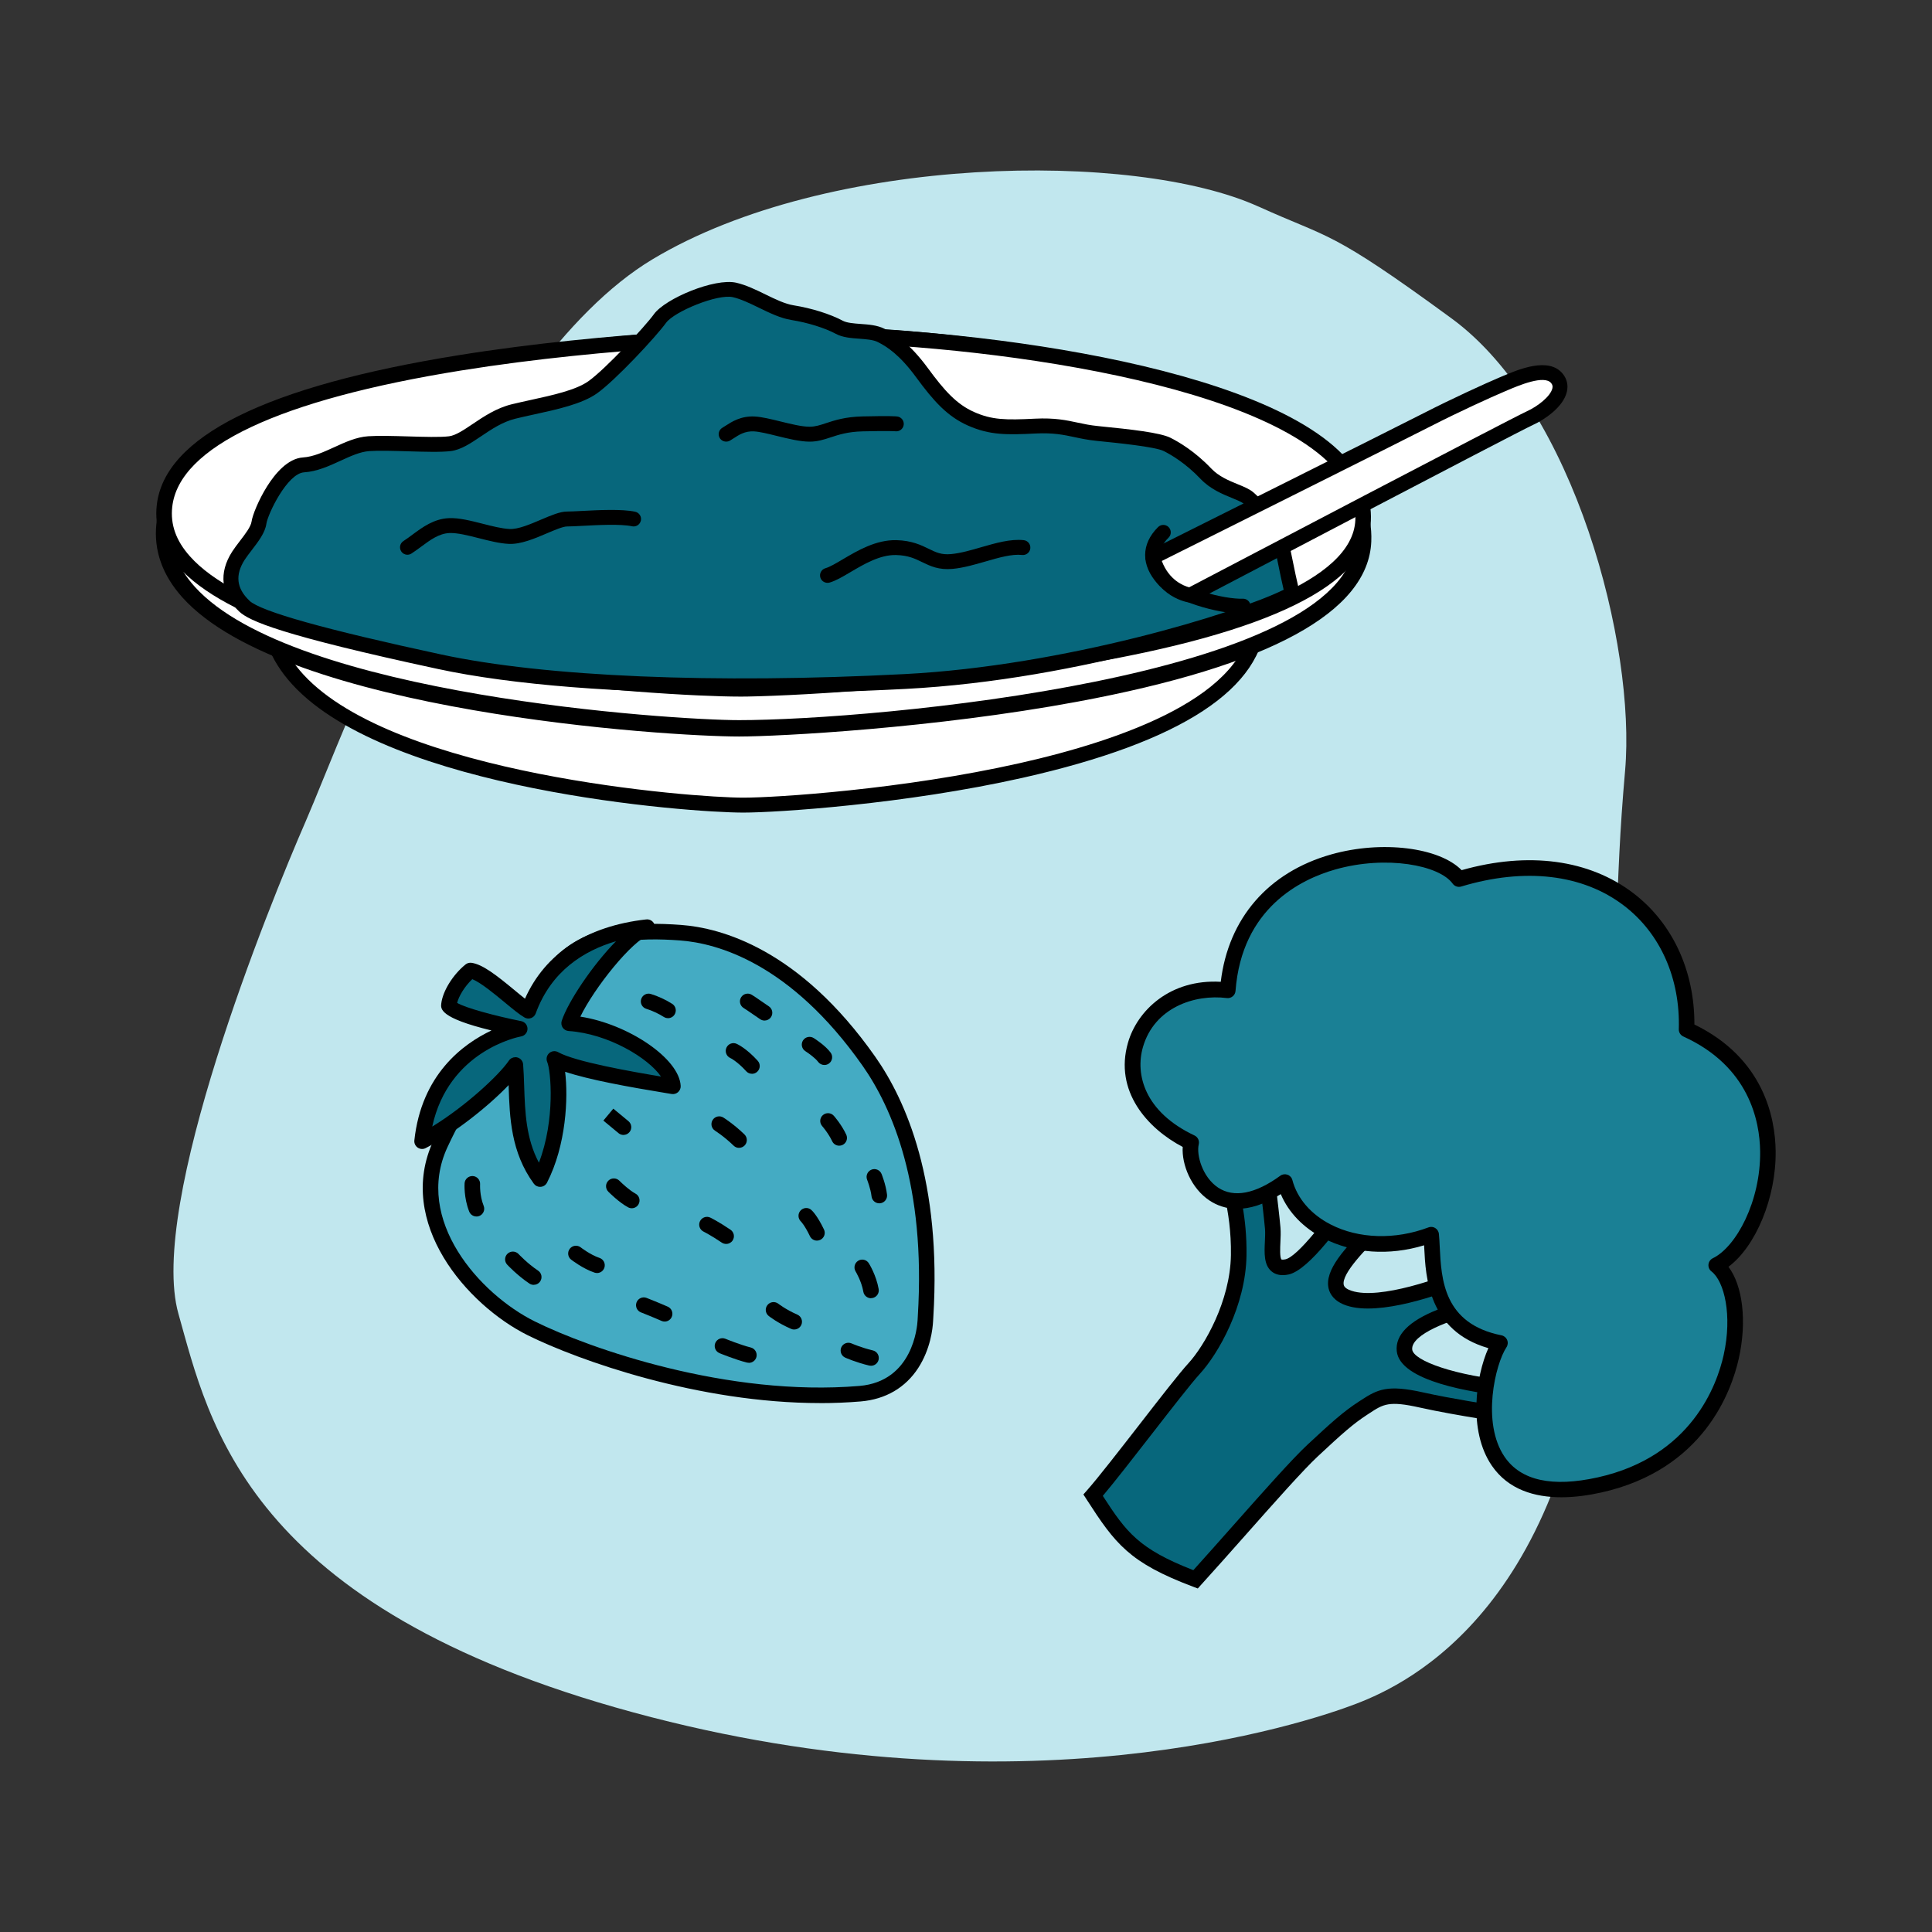 <?xml version="1.0" encoding="UTF-8"?><svg id="Layer_2" xmlns="http://www.w3.org/2000/svg" viewBox="0 0 496.99 496.99"><rect x="0" y="0" width="496.99" height="496.99" fill="#333333" stroke="none"/><defs><style>.cls-1{fill:#fff;}.cls-2{fill:#c1e7ee;}.cls-3{fill:#07677c;}.cls-4{fill:#1a8095;}.cls-5{fill:#44abc3;}</style></defs><path class="cls-2" d="M323.73,53.14c-31.79-14.45-110.68-13.55-155.86,13.55-45.18,27.11-79.62,122.54-89.22,144.56-9.6,22.02-40.66,98.68-32.75,126.71,7.91,28.02,17.32,75.46,117.08,102.56,99.76,27.11,172.72,2.82,185.93-2.26,13.22-5.08,56.78-25.23,62.35-112.8,5.57-87.57,3.95-95.01,6.78-127.2,2.82-32.19-12.99-93.18-44.61-116.33-31.62-23.15-31.06-20.33-49.69-28.8Z"/><g><path class="cls-3" d="M315.26,301.55s3.58,8.72,3.39,21.33-7.15,24.47-11.48,29.18c-4.33,4.71-20.33,26.16-25.98,32.56,7.15,11.11,10.35,15.62,26.35,21.65,10.92-12.05,24.46-27.86,30.12-33.13,6.16-5.74,9.09-8.38,12.99-10.92,4.19-2.73,5.84-4.14,15.06-2.07,9.22,2.07,23.72,4.14,23.72,4.14v-6.96s-27.39-2.45-28.14-9.98,18.92-11.48,18.92-11.48l-2.64-7.91s-20.94,9.18-30.54,5.98c-9.6-3.2,3.67-14.59,8.94-20.05s-8.14-6.64-8.14-6.64c0,0-11.39,17.51-16.75,18.64s-3.29-5.6-3.67-9.93-1.6-13.79-1.98-17.55-10.16,3.14-10.16,3.14Z"/><path d="M308.11,408.62l-1.27-.48c-16.35-6.16-19.98-11.03-27.33-22.44l-.82-1.27,1-1.13c2.78-3.15,8.19-10.11,13.41-16.83,5.33-6.87,10.37-13.35,12.59-15.76,4.14-4.5,10.78-16.05,10.95-27.85,.18-12.01-3.21-20.46-3.24-20.55l-.6-1.47,1.3-.92c3.76-2.65,8.81-5.55,11.52-4.31,1.02,.47,1.67,1.42,1.79,2.61,.16,1.56,.46,4.11,.79,6.87,.45,3.82,.97,8.16,1.19,10.71,.1,1.21,.04,2.52-.02,3.78-.06,1.29-.19,3.98,.29,4.41,.05,.03,.35,.09,.99-.04,3.14-.66,10.95-10.79,15.49-17.77l.65-1.01,1.2,.1c2.21,.19,9.53,1.12,10.95,4.91,.43,1.15,.51,2.97-1.54,5.1-.65,.67-1.41,1.43-2.24,2.25-3.3,3.27-10.18,10.08-9.49,13.01,.14,.6,.81,1.11,1.99,1.5,7.27,2.42,23.47-3.45,29.11-5.91l2.01-.88,4.04,12.13-2.22,.45c-7.22,1.45-17.71,5.42-17.32,9.32,.28,2.84,10.93,6.81,26.33,8.18l1.82,.16v11.1l-2.28-.33c-.15-.02-14.68-2.11-23.87-4.17-8.03-1.8-9.4-.91-13.04,1.48l-.49,.32c-3.72,2.42-6.44,4.86-12.72,10.71-3.73,3.47-11.04,11.71-18.77,20.44-3.76,4.24-7.64,8.62-11.23,12.57l-.91,1.01Zm-24.43-23.83c6.06,9.38,9.26,13.66,23.3,19.12,3.31-3.67,6.85-7.66,10.28-11.53,7.8-8.8,15.17-17.1,19.04-20.71,6.33-5.89,9.3-8.55,13.26-11.13l.48-.31c4.34-2.84,6.83-4.11,16.11-2.03,6.88,1.54,16.84,3.11,21.28,3.77v-2.83c-8.28-.87-27.35-3.73-28.13-11.59-.41-4.12,3.1-7.69,10.42-10.62,2.97-1.19,5.95-2.03,7.89-2.51l-1.26-3.78c-5.63,2.26-21.47,8.03-29.96,5.2-3.22-1.07-4.29-2.98-4.62-4.39-1.1-4.73,4.14-10.39,10.57-16.76,.81-.8,1.55-1.54,2.18-2.19,.63-.65,.67-.97,.67-.97-.28-.66-3.07-1.7-6.37-2.15-3.01,4.51-11.96,17.34-17.34,18.47-1.83,.39-3.31,.11-4.41-.82-1.97-1.68-1.83-4.71-1.69-7.64,.05-1.13,.11-2.3,.03-3.25-.22-2.49-.73-6.79-1.18-10.58-.28-2.38-.55-4.61-.72-6.19-1.22,.31-3.58,1.51-5.84,2.97,1.04,3.11,3.13,10.66,2.98,20.58-.19,13.01-7.29,25.37-12.01,30.5-2.11,2.29-7.33,9.01-12.38,15.51-4.71,6.06-9.56,12.3-12.58,15.87Z"/></g><g><path class="cls-4" d="M375.31,226.13c-7.91-10.92-56.47-10.92-59.48,28.61-24.21-3.01-35.76,26.73-9.41,39.15-1.51,6.4,6.02,23.34,24.09,10.16,3.39,12.8,20.71,19.95,37.65,13.55,.75,7.53-1.13,24.09,17.69,27.86-5.27,7.91-11.67,44.8,25.6,36.52,37.27-8.28,39.81-48.99,30.02-56.52,13.18-6.4,24.75-45.98-7.62-60.66,.85-28.24-22.87-49.41-58.54-38.68Z"/><path d="M401.64,385.16c-6.81,0-13.63-1.92-17.88-8.13-6.18-9.02-4.09-23.11-.89-30.23-15.46-4.45-16.13-18.26-16.5-25.86,0-.2-.02-.4-.03-.6-8.98,2.73-18.28,2.11-25.88-1.81-5.18-2.67-9-6.64-10.99-11.35-8.75,5.52-14.76,4.02-18.34,1.64-4.73-3.14-7.17-9.25-6.89-13.78-9.03-4.74-17.7-14.31-14.07-26.84,2.39-8.26,10.82-16.39,23.86-15.64,1.95-16.31,12.22-28.2,28.42-32.77,13.04-3.69,27.82-1.8,33.54,4.05,17.19-4.86,32.86-2.75,44.24,5.97,10.04,7.7,15.69,19.94,15.64,33.73,17.89,8.71,20.79,24.05,20.9,32.54,.16,11.98-5.12,24.57-12.14,29.79,3.67,4.88,4.79,14,2.67,23.55-1.87,8.43-9.07,28.67-35.42,34.52-3.17,.7-6.71,1.22-10.24,1.22Zm-33.48-69.55c.37,0,.73,.1,1.05,.3,.53,.33,.87,.88,.94,1.5,.1,1,.15,2.13,.21,3.33,.41,8.35,.96,19.78,15.88,22.76,.65,.13,1.2,.58,1.46,1.2,.26,.62,.19,1.32-.18,1.88-2.83,4.25-6.5,19.39-.46,28.2,4.18,6.1,12.24,7.86,23.96,5.26,24.1-5.36,30.67-23.8,32.38-31.49,2.26-10.2,.18-18.94-3.14-21.49-.55-.42-.84-1.1-.77-1.79,.07-.69,.49-1.29,1.12-1.6,6.02-2.92,12.34-14.68,12.17-27.53-.1-7.72-2.8-21.82-19.75-29.51-.73-.33-1.2-1.07-1.17-1.88,.39-13.03-4.73-24.6-14.06-31.75-10.6-8.13-25.49-9.89-41.91-4.95-.82,.25-1.7-.05-2.2-.74-3.45-4.77-17.08-7.35-30.15-3.66-8.91,2.52-24.09,9.92-25.71,31.25-.04,.55-.3,1.05-.73,1.4-.42,.35-.97,.51-1.51,.44-8.33-1.04-18.63,2.46-21.57,12.59-2.04,7.02,.38,16.69,13.26,22.76,.85,.4,1.31,1.35,1.09,2.27-.65,2.76,.97,8.48,4.98,11.14,4.04,2.68,9.57,1.63,15.99-3.05,.53-.39,1.22-.49,1.85-.27,.62,.22,1.1,.73,1.26,1.37,1.26,4.75,4.75,8.81,9.84,11.43,7.2,3.71,16.61,3.99,25.16,.76,.23-.09,.47-.13,.71-.13Z"/></g><g><path class="cls-5" d="M135.4,263.64s-11.56,7.9-22.12,30.63c-9.6,20.68,9.65,40.63,23.39,47.44,15.39,7.62,51.22,19.61,84.56,16.8,13.41-1.13,16.52-13.27,16.8-18.78s3.53-41.08-14.54-66.78c-18.07-25.69-36.93-32.19-48.46-33.04-11.54-.85-24.38-.17-32.29,9.32-6.29,7.55-7.34,14.4-7.34,14.4Z"/><path d="M210.99,360.93c-31.33,0-62.19-10.99-75.2-17.43-15.59-7.73-34.11-28.98-24.31-50.07,9.33-20.11,19.43-28.85,22.12-30.94,.5-2.16,2.26-8.11,7.61-14.53,8.72-10.46,22.74-10.86,33.97-10.03,10.29,.76,30.46,6.16,49.95,33.88,8.01,11.38,17.1,32.25,14.96,66.98-.03,.42-.05,.78-.06,1.05-.1,2-.68,7.17-3.79,12.01-3.3,5.12-8.43,8.12-14.84,8.66-3.46,.29-6.95,.43-10.42,.43Zm-74.45-95.64h0c-.11,.08-11.29,7.96-21.44,29.82-8.67,18.68,8.28,37.78,22.46,44.81,14.1,6.99,49.7,19.45,83.51,16.6,13.77-1.16,14.89-15.28,14.97-16.89,.01-.29,.04-.65,.06-1.09,2.07-33.57-6.6-53.57-14.24-64.43-18.55-26.37-37.39-31.49-46.97-32.19-10.28-.75-23.05-.46-30.61,8.6-5.82,6.98-6.89,13.36-6.9,13.43l-.14,.85-.71,.49Z"/></g><g><path class="cls-3" d="M133.71,264.62s-22.45,4.09-25.13,28.94c9.6-4.94,20.75-14.82,24-19.62,.71,8.89-.56,19.91,6.35,29.36,6.07-11.86,5.08-27.67,3.67-30.92,5.51,3.11,24.56,6.07,30.49,7.06-.28-6.21-14.12-15.39-26.68-16.24,2.26-6.78,13.98-22.59,20.05-24.71-13.98,1.55-25.62,8.05-30.51,21.49-3.39-1.98-10.99-9.77-14.94-10.34-2.96,2.4-5.22,6.21-5.51,8.75s18.21,6.21,18.21,6.21Z"/><path d="M138.93,305.31c-.63,0-1.24-.3-1.61-.82-5.9-8.07-6.21-17.04-6.47-24.95,0-.14,0-.27-.01-.41-5.18,5.42-13.89,12.38-21.34,16.21-.65,.34-1.44,.29-2.05-.13-.61-.42-.94-1.13-.86-1.86,1.83-16.96,12.53-24.83,19.84-28.27-13.33-3.24-13.07-5.56-12.92-6.89,.36-3.21,2.98-7.45,6.24-10.09,.43-.35,.99-.5,1.54-.43,2.88,.41,6.4,3.18,11.07,7.04,.95,.79,1.87,1.55,2.69,2.19,5.21-11.66,15.94-18.69,31.2-20.39,1.01-.11,1.95,.55,2.17,1.55,.23,.99-.33,2-1.29,2.33-4.6,1.6-14.27,13.77-17.84,21.13,12.3,1.9,25.49,10.76,25.81,17.83,.03,.6-.22,1.19-.67,1.59-.45,.4-1.06,.58-1.66,.48l-1.45-.24c-9.62-1.58-19.82-3.42-25.95-5.48,.83,6.7,.29,18.87-4.65,28.52-.32,.62-.93,1.03-1.62,1.08-.05,0-.11,0-.16,0Zm-6.35-33.36c.17,0,.34,.02,.51,.07,.82,.22,1.42,.93,1.48,1.78,.14,1.82,.21,3.67,.27,5.62,.22,6.6,.45,13.4,3.79,19.67,4.26-11.06,3.07-23.74,2.14-25.89-.34-.79-.14-1.71,.49-2.28,.64-.58,1.57-.68,2.32-.26,4.38,2.47,19.02,5.03,26.45,6.27-3.26-4.76-13.54-11.02-23.76-11.71-.62-.04-1.18-.37-1.53-.88-.34-.51-.43-1.16-.24-1.75,1.68-5.04,8-14.4,13.96-20.47-8.26,2.43-16.68,7.66-20.65,18.57-.2,.56-.64,1-1.2,1.2-.56,.2-1.18,.15-1.69-.15-1.35-.79-3.11-2.24-5.14-3.93-2.49-2.06-6.11-5.06-8.29-5.93-2,1.89-3.45,4.37-3.9,6.1,2.04,1.27,9.82,3.37,16.49,4.7,.94,.19,1.62,1.02,1.61,1.98,0,.96-.7,1.78-1.64,1.95-.83,.15-18.64,3.72-22.86,23.19,8.57-5.24,17.17-13.21,19.71-16.96,.38-.56,1-.88,1.66-.88Z"/></g><g><path class="cls-3" d="M166.84,257.6c1.46,.43,3.48,1.33,4.99,2.31"/><path d="M171.83,261.91c-.37,0-.75-.1-1.09-.32-1.25-.81-3.08-1.66-4.46-2.07-1.06-.31-1.67-1.42-1.35-2.48,.31-1.06,1.43-1.67,2.48-1.35,1.76,.52,3.93,1.52,5.52,2.55,.93,.6,1.19,1.84,.58,2.77-.38,.59-1.02,.91-1.68,.91Z"/></g><g><path class="cls-3" d="M192.35,257.6s1.08,.67,4.33,2.93"/><path d="M196.67,262.53c-.39,0-.79-.12-1.14-.36-3.13-2.18-4.23-2.86-4.24-2.87-.94-.58-1.23-1.81-.65-2.75,.58-.94,1.81-1.23,2.75-.65,.05,.03,1.17,.72,4.42,2.99,.91,.63,1.13,1.88,.5,2.78-.39,.56-1.01,.86-1.64,.86Z"/></g><g><path class="cls-3" d="M208.25,268.72s2.68,1.69,3.81,3.25"/><path d="M212.06,273.96c-.62,0-1.23-.29-1.62-.82-.65-.9-2.35-2.15-3.26-2.73-.93-.59-1.21-1.83-.62-2.76,.59-.93,1.82-1.21,2.76-.62,.31,.19,3.04,1.95,4.36,3.76,.65,.89,.45,2.14-.44,2.79-.35,.26-.77,.38-1.17,.38Z"/></g><g><path class="cls-3" d="M212.99,288.35s1.75,1.97,2.88,4.37"/><path d="M215.88,294.72c-.75,0-1.47-.42-1.81-1.15-.99-2.09-2.55-3.87-2.57-3.89-.73-.83-.66-2.09,.17-2.82,.83-.73,2.09-.66,2.82,.16,.08,.09,1.96,2.21,3.2,4.85,.47,1,.04,2.19-.96,2.66-.28,.13-.56,.19-.85,.19Z"/></g><g><path class="cls-3" d="M224.91,302.74s.99,2.4,1.27,4.8"/><path d="M226.18,309.54c-1,0-1.86-.75-1.98-1.77-.25-2.08-1.13-4.25-1.13-4.27-.42-1.02,.07-2.19,1.09-2.61,1.02-.42,2.19,.07,2.61,1.09,.04,.11,1.1,2.69,1.41,5.33,.13,1.1-.66,2.09-1.75,2.22-.08,0-.16,.01-.24,.01Z"/></g><g><path class="cls-3" d="M188.68,270.34s2.07,.92,4.75,3.88"/><path d="M193.43,276.22c-.55,0-1.09-.22-1.48-.66-2.31-2.55-4.08-3.4-4.1-3.4-.99-.46-1.44-1.65-.98-2.65,.45-1,1.62-1.45,2.62-1,.25,.11,2.54,1.18,5.43,4.37,.74,.82,.68,2.08-.14,2.83-.38,.35-.86,.52-1.34,.52Z"/></g><g><path class="cls-3" d="M185,289.18s2.49,1.56,5.11,4.1"/><path d="M190.11,295.28c-.5,0-1.01-.19-1.39-.57-2.41-2.35-4.75-3.82-4.77-3.84-.94-.59-1.22-1.82-.63-2.76,.59-.94,1.82-1.22,2.75-.64,.11,.07,2.71,1.7,5.44,4.36,.79,.77,.81,2.04,.04,2.83-.39,.4-.91,.61-1.43,.61Z"/></g><g><path class="cls-3" d="M207.38,312.75s1.15,1,2.77,4.39"/><path d="M210.16,319.14c-.75,0-1.46-.42-1.81-1.14-1.36-2.84-2.31-3.77-2.32-3.78-.78-.75-.84-2.01-.1-2.81,.73-.8,1.95-.89,2.77-.17,.24,.21,1.55,1.46,3.26,5.03,.48,1,.06,2.19-.94,2.67-.28,.13-.57,.2-.86,.2Z"/></g><g><path class="cls-3" d="M221.8,326.03s1.69,2.68,2.26,5.93"/><path d="M224.06,333.96c-.95,0-1.8-.69-1.97-1.66-.49-2.79-1.97-5.18-1.98-5.21-.58-.94-.3-2.17,.63-2.76s2.16-.31,2.75,.62c.08,.12,1.91,3.06,2.54,6.65,.19,1.09-.54,2.12-1.63,2.31-.12,.02-.23,.03-.35,.03Z"/></g><g><path class="cls-3" d="M218.24,347.41s2.62,1.16,5.82,1.92"/><path d="M224.06,351.33c-.15,0-.31-.02-.46-.05-3.34-.79-6.06-1.99-6.17-2.04-1.01-.45-1.46-1.63-1.02-2.64,.45-1.01,1.63-1.46,2.64-1.02,.02,.01,2.51,1.1,5.47,1.8,1.08,.25,1.74,1.33,1.49,2.41-.22,.92-1.04,1.54-1.94,1.54Z"/></g><g><path class="cls-3" d="M198.99,336.96s2.06,1.64,5.31,3.05"/><path d="M204.3,342.01c-.27,0-.54-.05-.8-.17-3.45-1.5-5.66-3.24-5.76-3.32-.87-.69-1.01-1.94-.32-2.81,.68-.86,1.94-1.01,2.81-.33h0s1.93,1.51,4.87,2.79c1.01,.44,1.48,1.62,1.04,2.63-.33,.75-1.06,1.2-1.83,1.2Z"/></g><g><path class="cls-3" d="M181.86,315.02s2.01,.99,4.93,2.97"/><path d="M186.79,319.99c-.39,0-.78-.11-1.12-.34-2.75-1.86-4.67-2.82-4.69-2.83-.99-.49-1.4-1.69-.91-2.68,.49-.99,1.69-1.4,2.68-.91,.09,.04,2.17,1.07,5.17,3.11,.91,.62,1.15,1.86,.53,2.78-.39,.57-1.02,.88-1.66,.88Z"/></g><g><path class="cls-3" d="M185.85,346.24s3.96,1.62,6.79,2.33"/><path d="M192.64,350.57c-.16,0-.32-.02-.49-.06-2.93-.73-6.89-2.35-7.06-2.42-1.02-.42-1.51-1.59-1.09-2.61s1.59-1.51,2.61-1.09c.04,.02,3.87,1.58,6.52,2.24,1.07,.27,1.72,1.35,1.46,2.43-.23,.91-1.04,1.52-1.94,1.52Z"/></g><g><path class="cls-3" d="M165.62,335.74s2.96,1.16,5.36,2.22"/><path d="M170.98,339.96c-.27,0-.54-.05-.81-.17-2.33-1.03-5.26-2.18-5.29-2.19-1.03-.4-1.53-1.56-1.13-2.59,.4-1.03,1.57-1.54,2.59-1.13,.12,.05,3.03,1.19,5.44,2.25,1.01,.45,1.47,1.63,1.02,2.64-.33,.75-1.06,1.19-1.83,1.19Z"/></g><g><path class="cls-3" d="M148.16,322.45s2.71,2.12,5.41,3.02"/><path d="M153.57,327.47c-.21,0-.42-.03-.63-.1-3-1-5.89-3.25-6.02-3.34-.87-.68-1.02-1.94-.34-2.81,.68-.87,1.94-1.02,2.81-.34,.02,.02,2.48,1.92,4.81,2.7,1.05,.35,1.62,1.48,1.27,2.53-.28,.84-1.06,1.37-1.9,1.37Z"/></g><g><path class="cls-3" d="M157.9,305.14s2.49,2.54,4.61,3.67"/><path d="M162.51,310.81c-.32,0-.64-.08-.94-.24-2.36-1.26-4.99-3.92-5.1-4.03-.77-.79-.76-2.05,.03-2.83,.79-.77,2.05-.76,2.83,.02,.64,.65,2.62,2.5,4.13,3.31,.98,.52,1.34,1.73,.82,2.71-.36,.68-1.05,1.06-1.77,1.06Z"/></g><g><path class="cls-3" d="M156.49,286.73s2.77,2.31,3.9,3.23"/><path d="M160.39,291.96c-.44,0-.89-.15-1.26-.45-1.14-.92-3.92-3.25-3.92-3.25l2.56-3.07s2.76,2.3,3.88,3.21c.86,.7,.99,1.96,.29,2.81-.4,.49-.97,.74-1.55,.74Z"/></g><g><path class="cls-3" d="M131.92,323.96s2.4,2.59,5.36,4.56"/><path d="M137.29,330.52c-.38,0-.77-.11-1.11-.34-3.12-2.08-5.62-4.76-5.72-4.87-.75-.81-.7-2.07,.11-2.82,.81-.75,2.07-.7,2.83,.1,.02,.02,2.29,2.45,5.01,4.26,.92,.61,1.17,1.85,.55,2.77-.39,.58-1.02,.89-1.67,.89Z"/></g><g><path class="cls-3" d="M121.5,304.52s-.22,3.2,1.05,6.4"/><path d="M122.56,312.93c-.8,0-1.55-.48-1.86-1.26-1.42-3.58-1.2-7.13-1.19-7.28,.07-1.1,1.04-1.93,2.13-1.86,1.1,.07,1.93,1.03,1.86,2.13,0,.07-.15,2.84,.92,5.54,.41,1.03-.1,2.19-1.12,2.6-.24,.1-.49,.14-.74,.14Z"/></g><g><path class="cls-1" d="M200.21,105.85c-10.87,.3-127.24,4.81-130.97,48.96-3.73,44.15,106.61,52.31,121.98,52.31s131.1-7.74,132.5-48.12c1.4-40.38-85.76-54.19-123.51-53.14Z"/><path d="M191.22,209.03c-14.1,0-91-5.72-115.99-32.91-5.9-6.42-8.56-13.64-7.9-21.47,1.64-19.42,23.28-33.76,64.31-42.63,31.87-6.89,64.85-7.98,68.51-8.08h0c32.95-.9,92.4,8.55,115.46,31.77,6.94,6.99,10.31,14.85,10.02,23.35-.62,18.02-21.65,31.81-62.51,41.01-30.4,6.84-63.34,8.96-71.91,8.96Zm13.02-101.32c-1.4,0-2.73,.02-3.98,.05-5.12,.14-125.46,3.97-129.11,47.2-.57,6.72,1.75,12.96,6.9,18.56,23.74,25.83,100.1,31.67,113.17,31.67,8.45,0,40.99-2.1,71.07-8.87,26.77-6.02,58.83-17.4,59.52-37.4,.26-7.41-2.74-14.31-8.91-20.52-12.77-12.86-36.23-20.28-53.67-24.23-21.1-4.79-41.5-6.46-54.99-6.46Zm-4.03-1.86h0Z"/></g><g><path class="cls-1" d="M201,86.09c-13.17,.3-154.16,4.81-158.68,48.96s129.18,52.31,147.79,52.31,158.85-7.74,160.54-48.12c1.69-40.38-103.91-54.19-149.65-53.14Z"/><path d="M190.11,189.46c-18.24,0-116.49-6.21-143.12-35.7-5.19-5.75-7.47-12.12-6.77-18.93,4.7-45.96,144.76-50.49,160.73-50.85h0c17.22-.4,46.19,1.27,75.83,7.14,22.65,4.48,52.69,12.93,67.25,27.76,6.1,6.21,9.03,13.09,8.72,20.44-.76,18.15-26.21,32.01-75.65,41.19-36.78,6.83-76.64,8.95-87,8.95Zm15.73-101.32c-1.67,0-3.26,.02-4.79,.05-4.39,.1-44,1.18-82.27,8.01-46.89,8.37-72.61,21.87-74.37,39.06-.58,5.66,1.29,10.79,5.7,15.68,25.26,27.98,123.05,34.31,139.99,34.31,34.51,0,156.96-11.04,158.43-46.1,.26-6.14-2.27-11.96-7.52-17.31-23.94-24.4-97.02-33.69-135.19-33.69Zm-4.84-2.06h0Z"/></g><g><path class="cls-1" d="M201,86.08c-13.17,.27-154.16,4.33-158.68,44.05s129.18,47.06,147.79,47.06,158.85-6.96,160.54-43.29-103.91-48.75-149.65-47.81Z"/><path d="M190.11,179.19c-18.82,0-119.59-5.81-144.22-33.39-4.34-4.86-6.21-10.2-5.56-15.89,2.01-17.63,28.17-30.6,77.77-38.56,38.55-6.19,78.44-7.17,82.86-7.26,38.43-.79,120.27,8.03,144.44,32.84,5.09,5.23,7.53,10.97,7.24,17.07-.76,16.4-26.2,28.9-75.59,37.15-36.76,6.14-76.59,8.05-86.94,8.05Zm10.89-93.11l.04,2c-4.39,.09-44.03,1.06-82.31,7.21-46.94,7.53-72.67,19.66-74.42,35.07-.52,4.57,.97,8.75,4.57,12.77,23.34,26.15,123.73,32.06,141.23,32.06,34.54,0,157.08-9.91,158.54-41.39,.23-4.95-1.83-9.69-6.11-14.09-23.31-23.93-103.66-32.4-141.5-31.63l-.04-2Z"/></g><g><path class="cls-3" d="M62.84,155.92c-5.45-5.15-3.2-10.35-1.51-12.99s4.89-5.84,5.27-8.47,5.65-14.49,11.48-14.87,11.29-5.08,16.75-5.46,16.38,.56,20.89,0,9.41-6.59,16.38-8.28,15.81-3.01,20.33-6.21,14.87-14.31,17.32-17.69,14.31-8.47,19.2-7.34,10.16,5.08,14.87,5.84,9.22,2.26,12.05,3.76,7.72,.56,10.73,2.07,6.4,3.95,10.54,9.6,7.53,9.6,12.61,11.86,9.04,2.26,16.56,1.88,10.16,1.32,15.81,1.88,15.44,1.51,18.07,2.82,6.4,3.76,9.98,7.53,8.85,4.52,10.92,6.21,7.72,7.53,9.04,14.12c1.32,6.59,1.88,8.85,2.26,10.54-10.16,5.65-55.91,20.33-99.58,22.59s-89.98,1.32-119.72-5.08c-29.74-6.4-46.87-11.11-50.26-14.31Z"/><path d="M191.14,178.34c-31.9,0-59.37-2.14-78.44-6.24-40.53-8.72-48.61-12.37-51.17-14.79h0c-4.7-4.44-5.34-9.91-1.8-15.42,.57-.88,1.28-1.81,1.97-2.71,1.32-1.72,2.83-3.68,3.01-5,.24-1.68,1.83-5.61,3.97-9.03,2.05-3.27,5.33-7.23,9.29-7.48,2.62-.17,5.24-1.37,8.01-2.63,2.81-1.29,5.71-2.62,8.74-2.82,2.65-.18,6.5-.07,10.22,.04,4.09,.12,8.31,.25,10.57-.03,1.7-.21,3.82-1.64,6.06-3.15,2.87-1.93,6.12-4.12,10.1-5.09,1.53-.37,3.15-.73,4.8-1.09,5.73-1.25,11.66-2.55,14.88-4.83,4.31-3.05,14.54-14.02,16.87-17.25,2.91-4.03,15.63-9.36,21.18-8.09,2.53,.58,5.07,1.82,7.53,3.02,2.58,1.26,5.02,2.44,7.22,2.79,4.59,.73,9.44,2.25,12.65,3.97,1.06,.56,2.83,.69,4.55,.82,2.11,.15,4.3,.31,6.14,1.23,2.77,1.38,6.54,3.79,11.23,10.18,4.22,5.75,7.35,9.24,11.84,11.24,4.61,2.05,8.14,2.1,15.69,1.72,5.05-.25,8.06,.39,10.98,1.02,1.64,.35,3.18,.68,5.12,.87l.55,.06c8.07,.8,15.54,1.64,18.18,2.96,2.12,1.06,6.31,3.5,10.51,7.92,1.94,2.04,4.52,3.1,6.8,4.03,1.58,.64,2.94,1.2,3.94,2.02,.08,.06,7.98,6.61,9.7,15.22,1.05,5.26,1.62,7.75,2,9.39l.25,1.11c.18,.83-.2,1.68-.94,2.09-9.64,5.35-55.11,20.48-100.41,22.83-14.5,.75-28.52,1.12-41.78,1.12Zm-126.98-23.81c2.92,2.76,19.52,7.41,49.35,13.83,26.69,5.74,70.14,7.58,119.22,5.04,41.01-2.12,85.15-15.62,97.48-21.69-.38-1.67-.95-4.19-1.94-9.15-1.2-6.01-6.58-11.55-8.37-13.01-.56-.46-1.73-.93-2.96-1.44-2.5-1.02-5.62-2.29-8.13-4.94-3.8-4-7.55-6.19-9.44-7.14-2.23-1.12-12.11-2.1-16.85-2.58l-.56-.06c-2.15-.22-3.88-.58-5.54-.94-2.8-.6-5.44-1.16-9.98-.94-7.37,.37-11.81,.46-17.44-2.04-5.27-2.34-8.77-6.19-13.38-12.48-4.2-5.73-7.47-7.83-9.85-9.02-1.16-.58-2.96-.71-4.7-.84-2.11-.15-4.3-.31-6.07-1.26-2.86-1.53-7.25-2.89-11.45-3.56-2.75-.44-5.57-1.81-8.29-3.13-2.26-1.1-4.6-2.24-6.71-2.73-3.97-.92-15.13,3.71-17.22,6.6-2.58,3.57-13.01,14.77-17.76,18.14-3.85,2.73-10.17,4.11-16.27,5.44-1.62,.35-3.21,.7-4.71,1.07-3.31,.81-6.14,2.71-8.87,4.55-2.63,1.77-5.12,3.45-7.73,3.78-2.55,.32-6.73,.19-11.16,.06-3.63-.11-7.38-.22-9.84-.05-2.33,.16-4.8,1.29-7.41,2.49-2.96,1.36-6.03,2.76-9.35,2.97-4.35,.28-9.35,10.74-9.71,13.23-.33,2.32-2.08,4.59-3.77,6.79-.67,.87-1.3,1.7-1.79,2.44-2.53,3.94-2.14,7.4,1.21,10.56h0Z"/></g><path d="M186.79,113.6c-.66,0-1.3-.34-1.65-.94-.54-.91-.23-2.09,.68-2.62,.25-.14,.5-.31,.78-.49,1.59-1.03,3.98-2.6,7.57-2.41,1.79,.1,4.1,.66,6.54,1.26,2.74,.67,5.56,1.37,7.54,1.37,1.45,0,2.68-.4,4.24-.92,2.2-.72,4.94-1.63,9.37-1.73,7.13-.17,8.71-.02,8.96,.02,1.05,.14,1.79,1.1,1.65,2.15-.14,1.05-1.11,1.78-2.15,1.65-.03,0-1.51-.15-8.36,.02-3.86,.09-6.2,.86-8.26,1.54-1.73,.57-3.37,1.11-5.43,1.11-2.44,0-5.5-.75-8.46-1.48-2.26-.56-4.4-1.08-5.83-1.16-2.34-.13-3.9,.89-5.27,1.79-.33,.21-.64,.41-.93,.58-.31,.18-.64,.26-.97,.26Z"/><path d="M212.86,149.93c-.83,0-1.6-.55-1.84-1.39-.29-1.02,.3-2.08,1.32-2.37,1.12-.32,2.75-1.28,4.47-2.3,3.81-2.25,8.54-5.04,13.8-4.92,3.94,.1,6.35,1.28,8.28,2.22,1.9,.93,3.27,1.6,5.8,1.36,2.4-.22,5.1-1,7.71-1.76,3.71-1.07,7.55-2.18,10.94-1.82,1.05,.11,1.81,1.06,1.7,2.11-.11,1.05-1.06,1.82-2.11,1.7-2.64-.28-5.95,.67-9.46,1.69-2.78,.8-5.65,1.63-8.41,1.89-3.59,.33-5.75-.72-7.83-1.73-1.85-.9-3.59-1.75-6.7-1.83-4.15-.12-8.36,2.39-11.75,4.39-2.03,1.2-3.78,2.23-5.37,2.69-.18,.05-.35,.07-.53,.07Z"/><path d="M104.82,142.71c-.63,0-1.24-.31-1.61-.88-.58-.89-.32-2.07,.57-2.65,.78-.5,1.53-1.06,2.34-1.66,2.57-1.9,5.49-4.06,9.35-4.23,2.6-.12,5.7,.68,8.7,1.44,2.42,.62,4.91,1.25,6.91,1.35,2.2,.12,5.36-1.24,8.15-2.43,2.6-1.1,4.84-2.06,6.63-2.06,.83,0,2.18-.07,3.74-.15,4.39-.23,10.41-.54,13.8,.2,1.03,.23,1.69,1.25,1.46,2.28-.23,1.03-1.24,1.69-2.28,1.46-2.89-.63-8.85-.32-12.79-.11-1.61,.08-3.01,.16-3.94,.16-1.01,0-3.2,.93-5.13,1.75-3.16,1.35-6.74,2.88-9.83,2.73-2.39-.11-5.07-.8-7.68-1.46-2.73-.7-5.55-1.41-7.59-1.33-2.69,.12-4.9,1.75-7.24,3.48-.81,.6-1.66,1.23-2.53,1.79-.32,.21-.68,.31-1.04,.31Z"/><path d="M319.3,157.84c-5.94,0-17.38-3.11-21.46-7.6-4.37-4.81-4.35-10.29,.07-14.66,.75-.74,1.96-.74,2.71,.02,.74,.75,.74,1.97-.02,2.71-2.95,2.91-2.92,6.06,.07,9.36,3.29,3.62,14.2,6.52,19.03,6.34,1.06-.03,1.95,.79,1.98,1.85,.04,1.06-.79,1.94-1.85,1.98-.18,0-.36,0-.55,0Z"/><g><path class="cls-1" d="M296.54,143.32s63.71-31.82,70.68-35.4c6.96-3.58,15.62-7.53,19.2-9.04s11.29-5.08,14.12-1.51-2.82,8.28-6.96,10.16-87.38,45.55-87.38,45.55c0,0-7.29-.91-9.65-9.77Z"/><path d="M306.19,155.01c-.08,0-.16,0-.24-.01-.35-.04-8.6-1.19-11.26-11.18-.23-.88,.18-1.8,1-2.21,.64-.32,63.78-31.86,70.66-35.39,7.06-3.62,15.71-7.57,19.33-9.1l.64-.27c4.25-1.81,12.15-5.18,15.72-.65,1.07,1.35,1.42,2.95,1.01,4.63-.97,4.01-5.92,7.21-8.69,8.47-4.04,1.84-86.45,45.06-87.29,45.5-.28,.14-.58,.22-.89,.22Zm-7.33-10.71c1.89,4.99,5.64,6.41,7.04,6.78,8.13-4.27,82.87-43.46,86.88-45.28,2.83-1.29,6.05-3.84,6.55-5.88,.13-.52,.04-.93-.29-1.35-1.76-2.22-8.38,.6-11.21,1.8l-.66,.28c-3.57,1.5-12.1,5.4-19.07,8.97-6.3,3.24-59.65,29.89-69.23,34.68Z"/></g></svg>